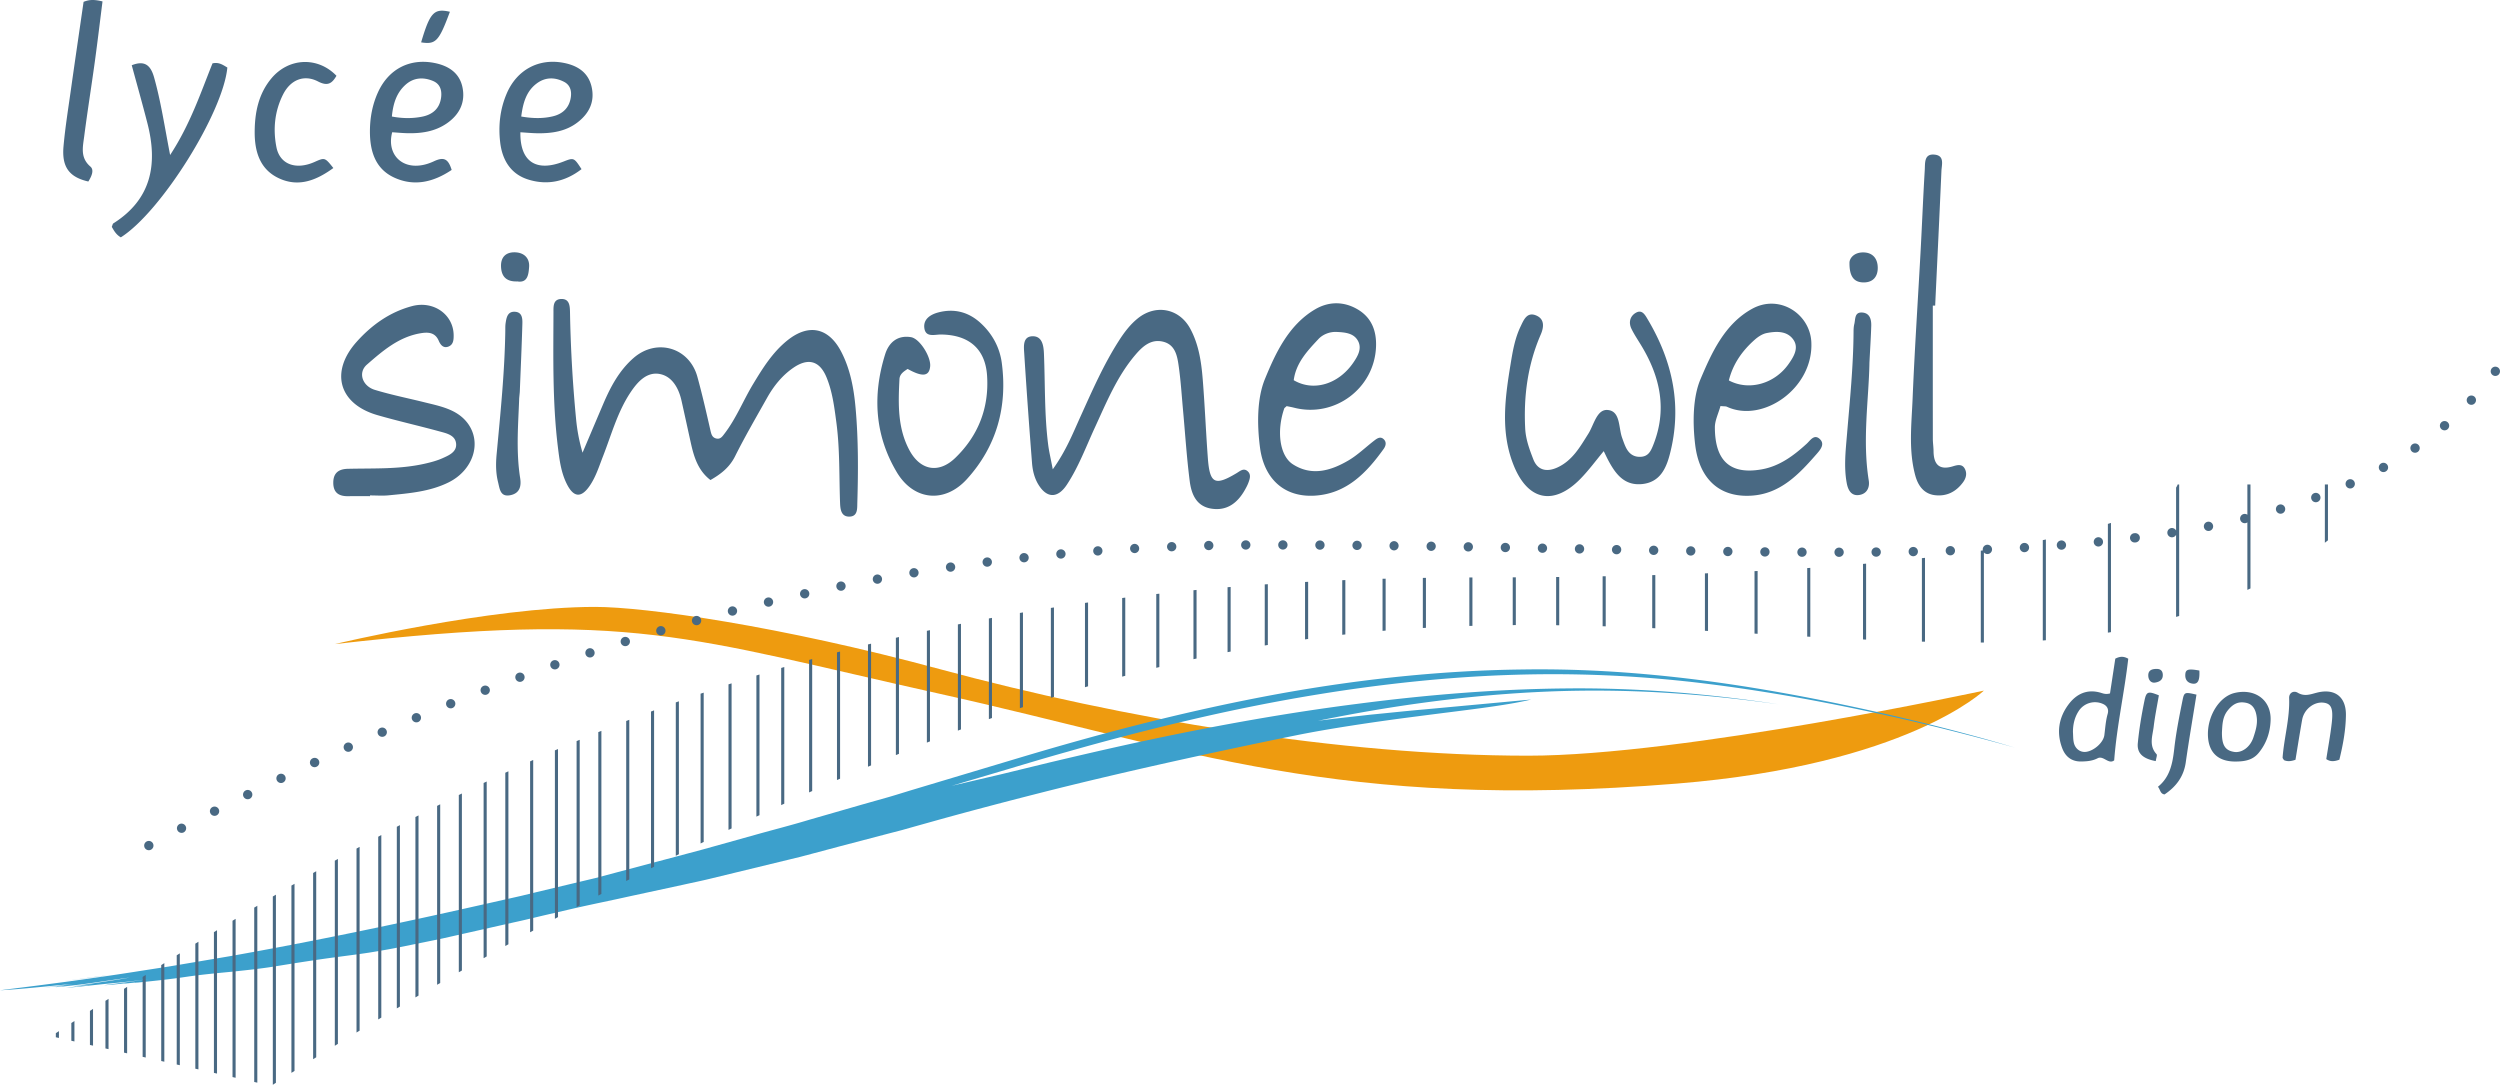 <svg xmlns="http://www.w3.org/2000/svg" viewBox="0 0 600 260.352"><path d="M80.356 154.583s37.198-8.928 62.492-8.928c11.987 0 44.181 4.508 82.834 14.97 43.636 11.812 96.083 20.74 141.092 20.74 37.197 0 109.36-15.623 109.36-15.623s-18.599 17.854-73.65 22.318c-81.732 6.627-116.8-8.183-177.059-21.574s-73.65-20.087-145.069-11.903z" fill="#ee9b0f"/><path d="M32.452 235.853c-.008.02-.014.038-.028.058.084-.027.065-.044.028-.058zm423.833-63.644c-9.44-2.214-19.175-4.27-29.118-6.038-19.881-3.548-40.612-5.816-61.562-5.498-20.938.232-42.08 2.644-62.475 6.555-20.4 3.91-40.057 9.122-58.419 14.622l-25.206 7.555c-2.1.628-4.189 1.3-6.297 1.91l-6.34 1.79-12.681 3.652c-4.216 1.278-8.493 2.361-12.747 3.552l-12.786 3.572-25.799 6.863-14.188 3.39-3.55.865-3.564.804-7.125 1.608c-19.488 4.4-39.203 8.504-58.88 12.011l-15.092 2.556c-5.502.827-11.258 1.786-16.693 2.538-10.861 1.599-20.407 2.693-23.763 3.16 5.681-.332 11.948-1.038 17.4-1.535-2.053.286-4.412.613-6.848.884 2.324-.217 4.904-.436 7.064-.692-1.788.219-3.614.444-4.297.59 2.8-.224 6.747-.72 8.935-1.042 1.283-.177 7.174-1.058 8.86-1.267-2.174.407-4.648.759-7.018 1.12l-6.426.96c1.522-.115 3.024-.3 4.503-.423-1.818.289-5.391.64-6.315.81 3.786-.299 7.118-.735 11.035-1.103 3.177-.289 6.029-.632 9.055-1.03l-5.9.822c-1.977.271-3.819.49-5.064.698 1.683-.12 3.453-.285 5.178-.497-.208.041-.33.076-.37.103l2.578-.256c.011.014.052.024.082.035l.008-.016.639-.03c3.877-.385 7.827-.799 11.514-1.359 3.929-.571 7.565-.903 11.178-1.25 3.607-.386 7.197-.752 11.022-1.4 4.8-.777 9.563-1.53 14.4-2.154 2.414-.329 4.847-.631 7.292-1.003 2.442-.393 4.902-.816 7.384-1.312l6.856-1.389 3.442-.707 3.439-.775 13.818-3.117c2.314-.495 4.614-1.063 6.919-1.61l6.92-1.608c4.611-1.067 9.25-1.978 13.842-3.012l12.872-2.782c2.121-.475 4.244-.9 6.338-1.411l6.258-1.52 12.398-3.01 3.08-.746 3.057-.812 6.098-1.625 12.181-3.195 3.048-.788 3.03-.856 6.074-1.698c8.107-2.245 16.353-4.406 24.564-6.492 19.185-4.862 41.037-9.643 60.922-13.698 7.284-1.484 18.347-3.192 29.07-4.551 10.73-1.42 21.129-2.513 27.373-4.044l-25.588 2.371c-4.307.368-8.615.846-12.9 1.254-4.278.498-8.537.918-12.718 1.485 18.102-3.724 36.66-6.256 55.226-7.02a277.224 277.224 0 0 1 27.834.267c9.252.546 18.458 1.53 27.544 2.794-16.992-2.57-33.984-3.997-50.845-3.813-16.86.145-33.638 1.53-50.344 3.711-16.707 2.124-33.295 5.113-49.552 8.562-8.133 1.716-16.172 3.59-24.135 5.472-3.976.969-7.932 1.933-11.866 2.89-3.936.92-7.85 1.833-11.74 2.74l13.638-4.035c4.63-1.392 9.33-2.804 14.122-4.136 9.56-2.735 19.435-5.3 29.516-7.657 20.158-4.727 41.242-8.317 62.297-9.975 10.529-.824 21.052-1.146 31.467-.91a299.268 299.268 0 0 1 30.833 2.304c10.106 1.262 20.012 2.935 29.621 4.82 9.609 1.89 18.925 3.973 27.819 6.221 5.394 1.355 11.373 2.935 15.856 4.206-8.708-2.628-17.85-5.005-27.288-7.225zM14.099 235.64l12.017-1.598c-3.287.37-8.255 1.093-12.017 1.598z" fill="#3ca0cc"/><path d="M343.51 129.988h-.007a1.119 1.119 0 0 0-1.13 1.1 1.113 1.113 0 0 0 1.1 1.131h.016a1.116 1.116 0 0 0 .022-2.231zm-124.342 6.375h-.007a1.12 1.12 0 0 0 .364 2.21c.61-.104 1.02-.677.923-1.287a1.121 1.121 0 0 0-1.28-.923zm115.438-6.494a1.113 1.113 0 0 0-1.13 1.1 1.114 1.114 0 0 0 1.1 1.132h.015a1.117 1.117 0 0 0 .015-2.232zm-106.63 5.133a1.112 1.112 0 0 0-.944 1.265c.082.55.558.952 1.1.952.06 0 .113-.008.164-.015.61-.09 1.035-.655.945-1.265a1.106 1.106 0 0 0-1.264-.937zm-33.76 7.26a1.121 1.121 0 0 0-1.331-.847c-.602.133-.982.73-.856 1.331.12.521.58.878 1.094.878a.86.86 0 0 0 .238-.03c.603-.126.982-.721.856-1.331zm43.84-7.506a1.119 1.119 0 0 0-1.249-.967 1.116 1.116 0 0 0 .142 2.225.846.846 0 0 0 .14-.015 1.113 1.113 0 0 0 .968-1.243zm78.74-5.051a1.115 1.115 0 1 0-.015 2.232h.007c.618 0 1.116-.499 1.116-1.109a1.11 1.11 0 0 0-1.108-1.123zm-115.184 9.872h.007c-.61.12-.997.707-.878 1.31a1.12 1.12 0 0 0 1.317.877c.602-.119.997-.714.87-1.316a1.115 1.115 0 0 0-1.316-.87zm8.763-1.689v.008a1.115 1.115 0 1 0 1.302.893 1.128 1.128 0 0 0-1.302-.9zm-26.194 5.528a1.11 1.11 0 0 0-.826 1.34 1.111 1.111 0 0 0 1.347.825c.595-.141.967-.744.826-1.34a1.109 1.109 0 0 0-1.347-.825zm114.798-13.74a1.115 1.115 0 1 0 .014 2.231h.008a1.118 1.118 0 0 0 1.101-1.123 1.11 1.11 0 0 0-1.123-1.109zm-8.906.134c-.61.014-1.1.52-1.086 1.137a1.12 1.12 0 0 0 1.116 1.094h.03a1.12 1.12 0 0 0 1.086-1.145 1.114 1.114 0 0 0-1.146-1.086zm17.818-.142c-.618 0-1.116.498-1.116 1.109 0 .617.498 1.115 1.116 1.123.617 0 1.116-.499 1.116-1.116 0-.618-.499-1.116-1.116-1.116zm17.81.104a1.11 1.11 0 0 0-1.123 1.108 1.112 1.112 0 0 0 1.1 1.124h.008a1.12 1.12 0 0 0 1.124-1.108 1.12 1.12 0 0 0-1.109-1.124zm-44.533.32a1.12 1.12 0 0 0-1.078 1.153c.03.602.52 1.079 1.124 1.079.014 0 .03-.008.037-.008a1.108 1.108 0 0 0 1.07-1.153 1.108 1.108 0 0 0-1.153-1.07zm-17.772 1.011a1.118 1.118 0 0 0 .081 2.232c.023 0 .053 0 .082-.007a1.115 1.115 0 0 0-.163-2.225zm-8.876.737c-.617.06-1.07.603-1.011 1.213a1.12 1.12 0 0 0 1.109 1.019c.037 0 .066 0 .103-.007a1.122 1.122 0 0 0 1.013-1.213 1.122 1.122 0 0 0-1.214-1.012zm-8.867.9v-.007a1.117 1.117 0 0 0-.982 1.235c.06.573.543.997 1.108.997.038 0 .082-.007.12-.007a1.115 1.115 0 1 0-.246-2.217zm26.625-2.216a1.116 1.116 0 0 0-1.056 1.175 1.116 1.116 0 0 0 1.116 1.049h.067a1.115 1.115 0 0 0-.127-2.224zm80.13-.395a1.108 1.108 0 0 0-1.13 1.094 1.114 1.114 0 0 0 1.093 1.138h.023c.602 0 1.1-.491 1.116-1.093a1.121 1.121 0 0 0-1.102-1.139zM43.07 197.783c-.55.283-.76.96-.476 1.51.2.38.588.595.989.595.179 0 .357-.037.52-.126a1.117 1.117 0 0 0-1.033-1.98zm-6.324 4.732a.961.961 0 0 0-.238-.365 1.529 1.529 0 0 0-.17-.141 1.59 1.59 0 0 0-.195-.105c-.066-.021-.133-.044-.207-.058a1.113 1.113 0 0 0-1.332 1.093c0 .297.111.58.327.788a1.115 1.115 0 0 0 1.882-1.004.945.945 0 0 0-.067-.208zm14.24-8.816c-.55.276-.767.945-.484 1.495.193.395.588.61.99.61.17 0 .342-.037.505-.119a1.12 1.12 0 0 0 .491-1.503 1.12 1.12 0 0 0-1.503-.483zm7.967-3.995a1.113 1.113 0 0 0 .498 2.113c.164 0 .328-.037.491-.112.551-.275.781-.945.507-1.495a1.112 1.112 0 0 0-1.496-.506zm8.012-3.898c-.557.26-.789.93-.52 1.488.193.394.587.632 1.004.632a1.12 1.12 0 0 0 1.005-1.599 1.104 1.104 0 0 0-1.489-.521zM521.27 128.96a1.115 1.115 0 0 0 .99-.612v19.71c.248-.073.496-.148.743-.222V116.27h-.372s-.055.272-.372.756v10.309a1.124 1.124 0 0 0-1.16-.599 1.12 1.12 0 0 0 .17 2.225zm34.526-8.421a1.118 1.118 0 0 0 1.056-1.495 1.119 1.119 0 1 0-2.105.759c.163.453.595.736 1.049.736zm-52.18 10.631c.03 0 .067-.008.104-.008a1.117 1.117 0 1 0-1.22-1.004c.06.58.543 1.012 1.115 1.012zm35.12-5.602c.09 0 .172-.015.262-.03.138-.034.262-.094.372-.17v16.208c.249-.117.498-.235.744-.353V116.27h-.744v7.265a1.107 1.107 0 0 0-.886-.168 1.12 1.12 0 0 0-.833 1.346c.126.514.58.856 1.086.856zM75.03 181.997a1.11 1.11 0 0 0-.544 1.48c.186.41.588.648 1.012.648.156 0 .32-.03.469-.105a1.115 1.115 0 1 0-.937-2.023zm49.375-20.51c-.58.207-.877.847-.662 1.428.164.453.587.736 1.049.736a.985.985 0 0 0 .38-.074c.58-.209.877-.848.669-1.429a1.115 1.115 0 0 0-1.436-.661zm16.843-5.863c-.588.194-.9.826-.707 1.414a1.108 1.108 0 0 0 1.406.706c.588-.193.908-.826.707-1.406a1.112 1.112 0 0 0-1.406-.714zm27.005-6.986a1.112 1.112 0 0 0-1.369-.78 1.12 1.12 0 0 0-.781 1.375c.134.499.588.82 1.079.82.097 0 .193-.016.297-.039.596-.163.938-.78.774-1.376zm-35.449 9.85c-.58.2-.893.84-.684 1.421.156.462.588.752 1.05.752.125 0 .244-.023.371-.06v-.007a1.115 1.115 0 1 0-.737-2.105zm25.488-8.183c-.595.179-.93.796-.759 1.391a1.12 1.12 0 0 0 1.39.751c.588-.171.93-.796.753-1.384a1.115 1.115 0 0 0-1.384-.758zm-8.556 2.597c-.587.178-.914.81-.728 1.398a1.113 1.113 0 0 0 1.398.729 1.114 1.114 0 1 0-.67-2.127zm-50.238 18.323c-.566.237-.84.885-.603 1.458.18.423.595.684 1.034.684.142 0 .29-.03.432-.082.565-.238.833-.893.595-1.465a1.113 1.113 0 0 0-1.458-.595zm-16.367 7.074h.008a1.111 1.111 0 0 0-.566 1.473c.186.417.596.663 1.02.663.155 0 .304-.037.453-.097.566-.26.818-.915.566-1.48a1.123 1.123 0 0 0-1.481-.559zm8.162-3.593a1.113 1.113 0 0 0 .446 2.135 1.114 1.114 0 1 0-.446-2.135zm24.765-10.095c-.58.215-.87.863-.647 1.436.17.446.595.721 1.041.721.135 0 .268-.03.402-.074a1.12 1.12 0 0 0 .64-1.443 1.107 1.107 0 0 0-1.436-.64zm-8.302 3.243a1.115 1.115 0 0 0 .409 2.15c.14 0 .283-.022.416-.081v.007c.573-.23.849-.878.626-1.45a1.117 1.117 0 0 0-1.451-.626zm67.758-22.295a1.126 1.126 0 0 0-.803 1.361 1.11 1.11 0 0 0 1.361.804c.595-.157.952-.76.804-1.362a1.126 1.126 0 0 0-1.362-.803zm230.287-14.448a1.114 1.114 0 0 0-1.13 1.101 1.11 1.11 0 0 0 1.093 1.131h.015a1.11 1.11 0 0 0 1.116-1.094 1.109 1.109 0 0 0-1.094-1.138zm44.473.268a1.116 1.116 0 1 0 .007 2.232h.015c.61 0 1.109-.506 1.102-1.124a1.12 1.12 0 0 0-1.124-1.108zm44.555.558a1.115 1.115 0 0 0 1.026-1.198 1.118 1.118 0 0 0-1.198-1.034v.007c-.61.045-1.07.58-1.026 1.19a1.12 1.12 0 0 0 1.116 1.035h.082zm53.578-10.073a1.111 1.111 0 0 0-1.383-.759c-.588.171-.93.796-.76 1.384a1.118 1.118 0 0 0 1.392.759c.588-.172.93-.797.751-1.384zm-62.61 8.436a1.12 1.12 0 0 0-1.048 1.175 1.122 1.122 0 0 0 1.115 1.057h.067v-.008a1.11 1.11 0 0 0 1.05-1.175 1.117 1.117 0 0 0-1.183-1.05zm-26.633.968a1.103 1.103 0 0 0-1.093 1.13c.007.61.505 1.101 1.115 1.101h.016a1.131 1.131 0 0 0 1.1-1.138 1.114 1.114 0 0 0-1.138-1.093zm-62.26-.306a1.115 1.115 0 0 0-1.139 1.094 1.126 1.126 0 0 0 1.102 1.138h.014c.61 0 1.109-.49 1.116-1.101a1.113 1.113 0 0 0-1.093-1.13zm166.694-15.86c-.558.245-.81.907-.565 1.472a1.117 1.117 0 0 0 1.474.566c.565-.253.818-.908.565-1.473-.246-.566-.908-.818-1.474-.566zm-50.037 13.83a1.108 1.108 0 0 0-1.242-.968 1.117 1.117 0 1 0 .142 2.225c.044 0 .089-.007.133-.007.61-.083 1.042-.64.967-1.25zm-81.074 2.477c-.618 0-1.116.498-1.124 1.115 0 .61.499 1.116 1.116 1.116.617 0 1.116-.49 1.116-1.108a1.114 1.114 0 0 0-1.108-1.123zm-8.898-.06a1.114 1.114 0 0 0-1.124 1.101 1.12 1.12 0 0 0 1.109 1.13h.007c.61 0 1.109-.498 1.116-1.107a1.11 1.11 0 0 0-1.108-1.124zm106.66-3.935a1.104 1.104 0 0 0 .884-1.302 1.108 1.108 0 0 0-1.302-.885 1.104 1.104 0 0 0-.885 1.302 1.108 1.108 0 0 0 1.302.885zm-115.55 3.831a1.115 1.115 0 1 0-.03 2.232h.007c.61 0 1.109-.491 1.123-1.101a1.118 1.118 0 0 0-1.1-1.13zm26.685.179h-.007a1.11 1.11 0 0 0-1.109 1.123c0 .618.499 1.116 1.116 1.109.618 0 1.116-.499 1.116-1.116a1.12 1.12 0 0 0-1.116-1.116zm-80.078-1.139a1.103 1.103 0 0 0-1.13 1.094 1.114 1.114 0 0 0 1.093 1.138h.015a1.11 1.11 0 0 0 1.116-1.093 1.115 1.115 0 0 0-1.094-1.139zm106.74.767a1.114 1.114 0 0 0-1.078 1.153 1.113 1.113 0 0 0 1.116 1.079h.03a1.115 1.115 0 0 0 1.086-1.146 1.126 1.126 0 0 0-1.153-1.086zm110.938-24.424a1.111 1.111 0 0 0 .632 2.031c.215 0 .431-.06.624-.186a1.116 1.116 0 1 0-1.256-1.845zm6.985-5.312a1.12 1.12 0 0 0-.126 1.578c.215.252.535.386.847.386.254 0 .514-.082.723-.26a1.12 1.12 0 0 0 .126-1.577 1.11 1.11 0 0 0-1.57-.127zM599.977 88.9a.957.957 0 0 0-.066-.209.961.961 0 0 0-.097-.193c-.045-.06-.09-.119-.142-.17a.931.931 0 0 0-.365-.238.97.97 0 0 0-.207-.068 1.12 1.12 0 0 0-1.25.67c-.022.067-.045.134-.06.208a.985.985 0 0 0-.022.216c0 .29.12.58.327.788.209.209.499.328.79.328a1.01 1.01 0 0 0 .423-.09.948.948 0 0 0 .364-.238 1.115 1.115 0 0 0 .305-1.004zM379.11 130.62a1.124 1.124 0 0 0-1.139 1.094 1.11 1.11 0 0 0 1.094 1.138h.022a1.12 1.12 0 0 0 1.116-1.094 1.114 1.114 0 0 0-1.093-1.138zm-8.898-.164v-.007a1.12 1.12 0 0 0-1.138 1.094 1.11 1.11 0 0 0 1.093 1.138h.023c.602 0 1.1-.483 1.116-1.094a1.114 1.114 0 0 0-1.094-1.13zm222.097-35.18a1.123 1.123 0 0 0 .051 1.577c.216.2.491.305.767.305.298 0 .595-.12.81-.358a1.116 1.116 0 0 0-.044-1.577 1.132 1.132 0 0 0-1.584.052zm-115.379 35.463a1.12 1.12 0 0 0-1.07 1.16c.003.068.014.132.028.196l-.497.072v22.04l.744.002v-21.63c.205.24.504.392.84.392h.045a1.116 1.116 0 1 0-.09-2.232zm94.563-19.536a1.114 1.114 0 0 0-.439 1.518 1.102 1.102 0 0 0 1.51.439 1.11 1.11 0 0 0 .447-1.51 1.117 1.117 0 0 0-1.518-.447zM388.006 130.8a1.114 1.114 0 0 0-1.138 1.093 1.12 1.12 0 0 0 1.093 1.139h.023c.602 0 1.101-.491 1.116-1.102a1.103 1.103 0 0 0-1.094-1.13zM90.772 244.668l.744-.445V200.41c-.249.134-.496.27-.744.404v43.854zm36.453-20.918l.744-.409v-40.949l-.744.337v41.021zM99.699 239.38l.744-.437v-43.246c-.249.128-.496.259-.744.388v43.295zm-4.464 2.63l.744-.44v-43.54c-.248.132-.495.265-.744.396v43.584zm37.941-21.504l.744-.402V179.77l-.744.32v40.415zm-17.11 9.459l.744-.42v-41.986c-.248.118-.497.236-.744.355v42.05zm22.318-12.26l.744-.398v-39.752c-.247.103-.497.205-.744.309v39.84zm-17.11 9.339l.743-.415V185.11l-.744.346v41.588zm368.995-73.33c.249-.017.496-.037.743-.056v-24.18l-.743.15v24.087zm-385.362 82.631l.743-.43v-42.882c-.248.125-.495.252-.743.378v42.934zm5.207-2.998l.744-.425v-42.482c-.247.122-.497.241-.744.363v42.544zm-40.173 24.142l.744-.472v-44.912l-.744.432v44.952zm-44.636-5.863l.744.168V239.72l-.744.48v11.424zm8.927 2.012l.744.168v-19.82c-.248.16-.496.316-.744.475v19.177zm-4.464-1.006l.744.168v-15.956l-.744.478v15.31zm8.928 2.012l.744.168v-23.66c-.248.156-.496.312-.744.47v23.022zM506.636 125.5c-.245.079-.493.158-.745.236v26.1c.247-.041.499-.08.744-.124V125.5zM85.563 247.807l.744-.451v-44.108l-.744.411v44.148zm-72.162 1.136l.744.167v-1.637l-.744.487v.983zm29.013 6.538l.744.168v-26.844c-.248.155-.496.313-.744.469v26.207zm-25.294-5.7l.744.168v-4.91l-.744.486v4.256zm4.464 1.006l.744.168v-8.823l-.744.483v8.172zm53.564 3.425l.744-.464v-44.65c-.248.141-.496.282-.744.425v44.689zm68.443-39.27l.743-.392v-39.142c-.247.1-.496.199-.743.3v39.233zm-63.236 36.045l.744-.457v-44.386l-.744.419v44.424zm-14.878 9.365c.183-.12.423-.276.744-.483v-45.144c-.248.146-.497.291-.744.438v45.189zm-9.672-1.853l.744.167v-38.142c-.248.15-.496.303-.744.454v37.52zm-4.463-1.006l.744.168v-34.407l-.744.46v33.779zm9.67 2.18l.745.167v-42.458l-.744.444v41.846zm-14.134-3.186l.744.168v-30.64l-.744.465v30.007zM558.711 116.27h-.744v13.991c.252-.196.5-.39.744-.585V116.27zM409.18 151.388l.744.04v-13.847l-.744.03v13.777zm24.55 1.4l.744.04V136.29l-.744.05v16.447zm-181.522 14.695l.744-.237V145.79l-.744.112v21.581zm34.221-9.277c.248-.054.497-.11.744-.163v-16.458l-.744.07v16.55zm-8.927 2.071l.744-.181v-17.611c-.247.026-.497.051-.744.078v17.714zm-8.183 2.116l.744-.2v-18.769c-.25.031-.495.065-.744.096v18.873zm151.764-10.33l.744.044v-15.07l-.744.038v14.989zm-198.633 26.16c.248-.098.496-.193.744-.29V151.24l-.744.157v26.825zm7.44-2.876l.744-.284v-25.352l-.744.148v25.488zm14.879-5.378l.744-.254v-22.734l-.744.128v22.86zm-7.44 2.625l.744-.27v-24.033l-.744.139v24.164zm23.062-7.66c.25-.074.496-.144.744-.218v-20.12l-.744.104v20.235zm34.222-8.412l.744-.146V140.87c-.25.02-.496.042-.744.063v15.59zm78.858-6.468l.744.008v-11.589l-.744.01v11.571zm-20.83.172l.743-.024v-11.609c-.25 0-.495.003-.744.003v11.63zm10.414-.199l.744-.006v-11.459l-.744.004v11.461zm-31.245 1.38c.247-.02.497-.044.744-.064v-12.457l-.744.019v12.502zm9.671-.686l.744-.043v-11.99l-.744.01v12.023zm55.052.03l.744.033v-12.772l-.744.022v12.717zm-92.993 4.165l.744-.12v-14.588c-.247.017-.498.03-.744.047v14.66zm18.599-2.57l.744-.079v-13.05l-.744.032v13.097zm-8.928 1.11c.248-.034.497-.07.744-.103v-13.718l-.744.039v13.782zm-162.923 57.987l.744-.383v-38.308l-.744.29v38.401zm234.342-61.146l.744.024v-12.023l-.744.015v11.984zm-209.792 48.882l.744-.357v-34.817l-.744.242v34.932zm6.696-3.186l.743-.348V161.88l-.743.233v33.879zm5.951-2.768l.744-.344v-32.795c-.25.073-.495.149-.744.223v32.916zm259.636-39.756l.744.033v-18.23l-.744.063v18.134zm-284.93 51.916l.744-.371v-36.702c-.249.088-.496.179-.744.268v36.805zm5.952-2.951c.248-.122.494-.245.744-.367v-35.832c-.248.085-.498.167-.744.252v35.947zm293.113-48.444l.744.02v-20.13l-.744.081v20.03zM156.239 208.39l.743-.38v-37.523l-.743.28v37.623zm44.636-21.178l.744-.326V156.37l-.744.195v30.646zm-6.695 2.968l.744-.333v-31.672c-.248.07-.498.135-.744.204v31.801zm14.134-6.167l.744-.315v-29.215l-.744.185v29.345zm6.696-2.79l.744-.304v-28.03c-.25.057-.495.117-.744.175v28.158zm221.677-75.913c-1.319-1.157-2.245.422-3.07 1.176-3.152 2.887-6.543 5.41-10.829 6.164-7.52 1.323-11.202-2.025-11.218-10.08-.004-1.648.841-3.298 1.343-5.12.845.088 1.25.031 1.562.176 8.606 3.99 20.83-4.452 20.243-15.573-.357-6.744-7.663-11.525-14.183-7.954-6.675 3.655-9.786 10.712-12.425 16.932-1.811 4.268-1.911 10.299-1.275 15.646.974 8.191 5.723 12.729 13.428 12.285 7.078-.408 11.53-5.188 15.806-10.092.877-1.007 1.987-2.358.618-3.56zm-15.57-23.761c.81-.717 1.84-1.408 2.868-1.612 2.34-.464 4.95-.556 6.438 1.605 1.366 1.985.056 4.086-1.144 5.796-3.385 4.825-9.566 6.52-14.351 3.965.967-3.933 3.195-7.102 6.19-9.754zm26.287-13.768c2.239-.038 3.315-1.528 3.255-3.649-.06-2.108-1.229-3.521-3.428-3.553-2.223-.031-3.28 1.342-3.353 2.38-.065 3.518 1.164 4.862 3.526 4.822zM107.974 2.827c-3.813-.872-4.775.151-6.905 7.34 3.526.555 4.274-.24 6.906-7.34zM75.482 38.875c-4.464 1.982-8.323.594-9.14-3.56-.855-4.341-.419-8.675 1.611-12.675 1.771-3.49 5.018-4.834 8.383-3.084 2.335 1.214 3.364.444 4.417-1.367-4.46-4.638-11.428-4.374-15.605.61-3.108 3.71-4.005 8.203-4.024 12.854-.02 4.683 1.222 9.023 5.87 11.16 4.67 2.147 8.88.517 13.012-2.486-2.04-2.555-2.04-2.555-4.524-1.452zm460.807 127.439c-3.636.88-6.372 5.362-6.39 9.78-.018 4.324 2.262 6.664 6.531 6.674 2.137-.003 4.16-.255 5.655-2.077 1.872-2.28 2.76-4.946 2.863-7.811.18-4.947-3.816-7.738-8.66-6.566zm4.526 10.675c-.774 2.34-2.788 3.755-4.611 3.47-2.18-.34-2.981-1.633-2.936-4.735.1-1.841.128-3.655 1.402-5.234 1.274-1.577 2.545-2.21 4.424-1.808 1.509.323 2.323 1.52 2.542 3.623.17 1.646-.325 3.184-.821 4.684zm-211.057-71.2c-2.053 1.584-3.945 3.437-6.163 4.734-4.211 2.464-8.78 3.81-13.295.916-3.228-2.068-3.95-8.058-2.07-13.436.036-.102.172-.169.565-.534.625.132 1.228.239 1.82.389 9.724 2.462 19.264-4.65 19.633-14.676.137-3.7-1.02-6.89-4.32-8.875-3.354-2.017-6.996-2.002-10.273-.083-6.409 3.752-9.561 10.605-12.077 16.754-1.889 4.618-1.908 10.824-1.179 16.424.98 7.532 5.825 12.052 13.274 11.546 7.528-.512 12.297-5.466 16.4-11.2.556-.779.737-1.674-.006-2.354-.816-.748-1.618-.138-2.309.395zm-13.324-24.425c1.007-1.077 2.651-1.782 4.365-1.699 2.01.098 4.152.262 5.16 2.226.937 1.824-.116 3.615-1.164 5.143-3.596 5.246-9.612 6.991-14.3 4.214.541-4.148 3.285-7.048 5.939-9.884zM135.194 38.792c-6.5 2.54-10.42.033-10.3-7.046 1.48.091 2.69.21 3.903.233 3.531.068 6.952-.392 9.849-2.634 2.766-2.14 4.14-4.947 3.348-8.467-.776-3.446-3.304-5.095-6.567-5.762-6.081-1.243-11.396 1.625-13.837 7.376-1.59 3.75-2.015 7.677-1.548 11.661.497 4.235 2.52 7.632 6.764 8.946 4.614 1.43 8.898.48 12.762-2.506-1.83-2.795-1.83-2.795-4.374-1.8zm-6.437-18.72c2.054-1.572 4.362-1.594 6.607-.439 1.497.77 1.872 2.207 1.622 3.797-.392 2.49-1.984 3.94-4.318 4.492-2.406.568-4.855.516-7.572.041.435-3.372 1.251-6.049 3.66-7.891zm-5.132 40.483c-2.196-.069-3.455 1.141-3.38 3.403.076 2.297 1.168 3.688 3.924 3.584 2.492.423 2.686-1.753 2.815-3.446.164-2.136-1.204-3.472-3.359-3.54zm345.086 51.356c-3.293 1.012-4.634-.45-4.659-3.64-.008-.989-.17-1.976-.171-2.965-.013-10.655-.008-21.31-.008-31.966.19 0 .379-.002.568-.003.507-10.769 1.03-21.537 1.504-32.308.065-1.495.787-3.608-1.538-3.907-2.672-.344-2.364 2.02-2.462 3.627-.39 6.43-.64 12.866-.988 19.298-.643 11.867-1.445 23.728-1.93 35.601-.253 6.163-1.017 12.398.647 18.496.653 2.39 2.025 4.37 4.704 4.699 2.799.344 5.073-.808 6.746-3.087.704-.958 1.005-2.051.486-3.144-.63-1.331-1.793-1.04-2.9-.7zm55.755 50.096c-.027 1.171.58 1.88 1.687 2.058 1.338.216 1.821-.718 1.695-3.135-2.72-.493-3.35-.292-3.382 1.077zm-7.256 1.814c.902-.135 1.893-.545 1.864-1.846-.026-1.145-.733-1.412-1.384-1.435-1.456-.023-2.175.468-2.101 1.714.058.986.684 1.708 1.62 1.567zm-.326 10.568c.307-2.53.823-5.034 1.243-7.513-2.566-1.03-2.993-.967-3.456 1.274-.694 3.364-1.267 6.769-1.597 10.185-.235 2.435 1.188 3.748 4.306 4.328.103-.752.4-1.439.195-1.66-1.903-2.055-.962-4.39-.691-6.614zM94.667 42.644c4.765 2.165 9.359 1.073 13.73-1.858-.87-2.905-2.063-3.097-4.303-2.057-6.635 3.08-11.529-1.085-9.965-6.988 1.161.075 2.373.195 3.587.226 3.402.084 6.688-.383 9.562-2.385 3.026-2.108 4.472-5.057 3.707-8.671-.719-3.398-3.296-5.09-6.572-5.769-5.995-1.243-11.114 1.373-13.68 6.976-1.363 2.978-1.94 6.139-1.95 9.382-.014 4.733 1.263 9.044 5.884 11.144zm2.674-22.313c1.937-1.732 4.254-1.865 6.571-.903 1.715.712 2.179 2.228 1.953 3.977-.35 2.707-2.11 4.123-4.6 4.607-2.289.445-4.624.443-7.215-.047.308-3.213 1.173-5.74 3.291-7.634zm4.507 76.214c-3.961-.983-7.976-1.788-11.876-2.972-3.008-.914-4.12-4.144-1.906-6.072 3.764-3.278 7.64-6.646 12.876-7.52 1.822-.304 3.48-.234 4.357 1.806.412.96 1.078 1.828 2.256 1.42 1.262-.44 1.34-1.631 1.324-2.791-.064-4.92-4.806-8.329-9.992-6.947-5.29 1.41-9.625 4.484-13.252 8.523-6.497 7.234-4.346 14.958 4.955 17.642 4.938 1.425 9.961 2.551 14.92 3.91 1.639.45 3.72.872 3.951 2.875.236 2.04-1.707 2.86-3.27 3.557-1.34.598-2.795.98-4.234 1.308-6.097 1.386-12.316 1.075-18.5 1.231-2.229.056-3.49 1.046-3.469 3.386.022 2.408 1.411 3.228 3.61 3.186 1.734-.033 3.468-.007 5.202-.007v-.18c1.486 0 2.983.123 4.455-.021 4.923-.483 9.903-.876 14.422-3.114 5.857-2.9 8.067-9.516 4.547-14.213-2.484-3.315-6.562-4.062-10.376-5.007zm454.172 69.703c-1.556.402-2.946.973-4.576 0-.96-.572-2.099.01-2.05 1.287.187 4.84-1.208 9.49-1.568 14.258-.015.197.209.412.333.64.812.354 1.639.308 2.758-.09.547-3.303 1.039-6.448 1.596-9.58.457-2.569 2.892-4.447 5.227-4.111 1.763.254 2.275 1.369 1.883 4.858-.328 2.907-.868 5.79-1.313 8.674.96.656 1.89.6 3.14.143.838-3.422 1.526-7.006 1.574-10.685.058-4.408-2.662-6.515-7.004-5.394zm-32.216 1.84c-.777 3.857-1.548 7.73-1.986 11.635-.393 3.501-1.024 6.782-3.908 9.1.6.748.537 1.686 1.58 1.84 2.74-1.834 4.601-4.243 5.094-7.695.762-5.344 1.679-10.667 2.572-16.259-2.796-.633-2.94-.662-3.352 1.38zM51 15.21c-2.872 7.141-5.326 14.587-10.17 21.993-1.343-6.91-2.22-12.858-3.854-18.647-.837-2.964-2.31-4.105-5.357-2.898 1.275 4.706 2.582 9.32 3.771 13.963 2.502 9.764.99 18.19-8.187 23.99-.168.107-.2.43-.374.838.503.84.971 1.823 2.17 2.514 9.665-6.1 24.553-29.922 25.564-40.755-1.03-.605-2.025-1.362-3.563-.998zm456.67 142.872l-1.27 8.341c-.996.267-1.57.036-2.164-.144-3.293-.997-5.9.243-7.808 2.812-2.355 3.171-2.91 6.778-1.48 10.516.764 1.994 2.258 3.193 4.545 3.153 1.368-.024 2.675-.125 3.946-.782 1.39-.719 2.614 1.578 3.967.505.634-8.3 2.464-16.307 3.374-24.386-1.123-.651-2.033-.57-3.11-.015zm-1.828 13.247c-.476 1.675-.578 3.385-.796 5.093-.233 1.824-2.508 3.771-4.378 4.02-1.362.18-2.608-.687-2.952-2.207-.189-.833-.147-1.717-.21-2.578.01-1.771.378-3.436 1.337-4.94a4.661 4.661 0 0 1 5.827-1.79c1.098.475 1.471 1.351 1.172 2.402zM201.898 84.424c-3.012-5.801-7.807-6.845-12.931-2.725-3.541 2.846-5.9 6.638-8.213 10.469-2.361 3.91-4.045 8.206-6.843 11.87-.559.732-1.018 1.458-2.045 1.196-.975-.25-1.158-1.054-1.366-1.962-.98-4.296-1.96-8.597-3.129-12.844-1.94-7.043-9.782-9.33-15.31-4.516-3.451 3.006-5.535 6.94-7.298 11.07-1.59 3.722-3.164 7.451-4.952 11.664-.897-3.104-1.314-5.6-1.558-8.15A327.418 327.418 0 0 1 136.8 74.9c-.025-1.499-.119-3.275-2.221-3.137-1.871.123-1.743 1.856-1.747 3.174-.03 10.78-.257 21.572 1.054 32.302.374 3.06.756 6.182 2.185 8.989 1.626 3.196 3.435 3.31 5.448.38 1.487-2.164 2.254-4.671 3.2-7.093 2.023-5.181 3.47-10.623 6.59-15.32 1.696-2.552 3.964-5.097 7.176-4.405 2.857.615 4.407 3.39 5.068 6.335.76 3.38 1.492 6.767 2.24 10.15.75 3.394 1.742 6.66 4.717 8.935 2.504-1.431 4.574-3.035 5.904-5.695 2.381-4.76 5.068-9.368 7.674-14.013 1.593-2.84 3.607-5.366 6.304-7.225 3.568-2.459 6.33-1.691 7.967 2.272 1.425 3.45 1.877 7.14 2.368 10.828.855 6.41.653 12.854.888 19.284.053 1.442.197 3.324 2.174 3.327 2.116.004 1.927-1.948 1.97-3.364.226-7.56.257-15.132-.414-22.663-.414-4.653-1.242-9.29-3.446-13.538zm190.741-9.377c-1.436.809-1.837 2.337-1.082 3.882.648 1.33 1.48 2.57 2.253 3.837 4.698 7.682 6.42 15.69 2.838 24.356-.567 1.373-1.196 2.394-2.802 2.507-1.705.12-2.844-.701-3.577-2.14-.39-.765-.659-1.594-.955-2.405-.895-2.443-.369-6.414-3.464-6.686-2.612-.23-3.295 3.542-4.641 5.681-1.98 3.146-3.796 6.42-7.387 8.092-2.57 1.197-4.792.741-5.829-1.941-.914-2.368-1.815-4.77-1.949-7.44-.39-7.79.612-15.308 3.73-22.49.817-1.885.917-3.775-1.14-4.609-2.181-.884-2.942 1.1-3.702 2.684-1.41 2.94-1.924 6.152-2.437 9.294-1.32 8.075-2.401 16.217.839 24.138 3.441 8.414 9.64 9.605 16.023 3.054 1.97-2.022 3.651-4.325 5.54-6.59.41.836.714 1.503 1.058 2.15 1.76 3.304 3.867 6.211 8.202 5.747 4.186-.448 5.687-3.663 6.59-7.113 3.019-11.546.724-22.284-5.28-32.381-.615-1.035-1.336-2.468-2.828-1.627zm-267.798 39.709c-1.053-6.668-.426-13.345-.236-19.179.103-1.088.138-1.334.148-1.581.216-5.444.464-10.887.617-16.333.034-1.212-.05-2.702-1.708-2.833-1.846-.147-2.11 1.366-2.317 2.746-.09.609-.065 1.236-.074 1.854-.15 9.912-1.166 19.762-2.084 29.62-.207 2.227-.207 4.446.341 6.646.42 1.684.526 3.711 3.095 3.122 2.147-.493 2.515-2.18 2.218-4.062zM20.06.445c-1.02 7.049-2.079 14.25-3.095 21.457-.622 4.408-1.33 8.812-1.724 13.242-.438 4.937 1.363 7.369 5.958 8.421.82-1.297 1.441-2.779.493-3.59-2.476-2.121-1.813-4.705-1.489-7.214.776-6.007 1.735-11.99 2.56-17.991.662-4.825 1.235-9.661 1.84-14.43-1.826-.43-3.034-.512-4.543.105zm279.55 115.426c.359-.939.703-1.991-.168-2.77-.961-.858-1.806-.059-2.653.45-5.215 3.135-6.446 2.529-6.904-3.587-.471-6.301-.723-12.619-1.23-18.916-.339-4.202-.951-8.398-3.003-12.18-2.63-4.85-8.246-5.935-12.555-2.479-1.858 1.49-3.276 3.376-4.55 5.364-3.69 5.756-6.414 12.004-9.225 18.208-1.833 4.043-3.454 8.203-6.657 12.673-.492-2.6-.896-4.259-1.109-5.942-.92-7.27-.708-14.595-1.014-21.895-.082-1.961-.469-4.16-2.755-4.096-2.356.066-2.077 2.459-1.973 4.109.555 8.775 1.19 17.546 1.872 26.312.144 1.846.583 3.676 1.6 5.29 2.055 3.263 4.63 3.154 6.774-.105 2.813-4.278 4.566-9.052 6.689-13.655 2.801-6.07 5.324-12.298 9.725-17.475 1.722-2.026 3.731-3.849 6.583-3.193 3.103.714 3.513 3.591 3.869 6.16.474 3.43.69 6.897 1.005 10.35.52 5.67.88 11.362 1.607 17.007.387 3.004 1.529 5.947 5.084 6.553 3.813.65 6.38-1.325 8.172-4.515.303-.54.597-1.091.817-1.668zM446.84 75.002c-1.775-.074-1.524 1.624-1.801 2.749-.147.594-.183 1.228-.186 1.845-.046 8.312-.896 16.57-1.588 24.842-.32 3.82-.756 7.673-.05 11.496.31 1.678 1.101 3.25 3.176 2.833 1.712-.343 2.37-1.826 2.11-3.446-1.574-9.788.022-19.541.167-28.339.182-3.57.354-6.167.43-8.768.047-1.588-.37-3.133-2.258-3.212zm-211.584 2.445c-2.892-2.609-6.281-3.436-10.013-2.478-1.873.48-3.703 1.592-3.397 3.79.32 2.297 2.488 1.512 3.97 1.525 6.642.057 10.644 3.357 11.08 9.848.517 7.692-2.083 14.425-7.652 19.783-3.967 3.819-8.38 2.976-10.978-1.856-2.891-5.378-2.686-11.226-2.396-17.062.062-1.237 1.049-1.856 1.966-2.453 3.566 1.993 5.184 1.797 5.405-.629.209-2.283-2.5-6.651-4.604-6.997-3.215-.528-5.309 1.254-6.2 4.109-3.062 9.795-2.513 19.4 2.791 28.298 4.07 6.828 11.485 7.55 16.834 1.656 7.154-7.883 9.758-17.395 8.367-27.883-.494-3.728-2.296-7.055-5.173-9.651z" fill="#496983"/></svg>